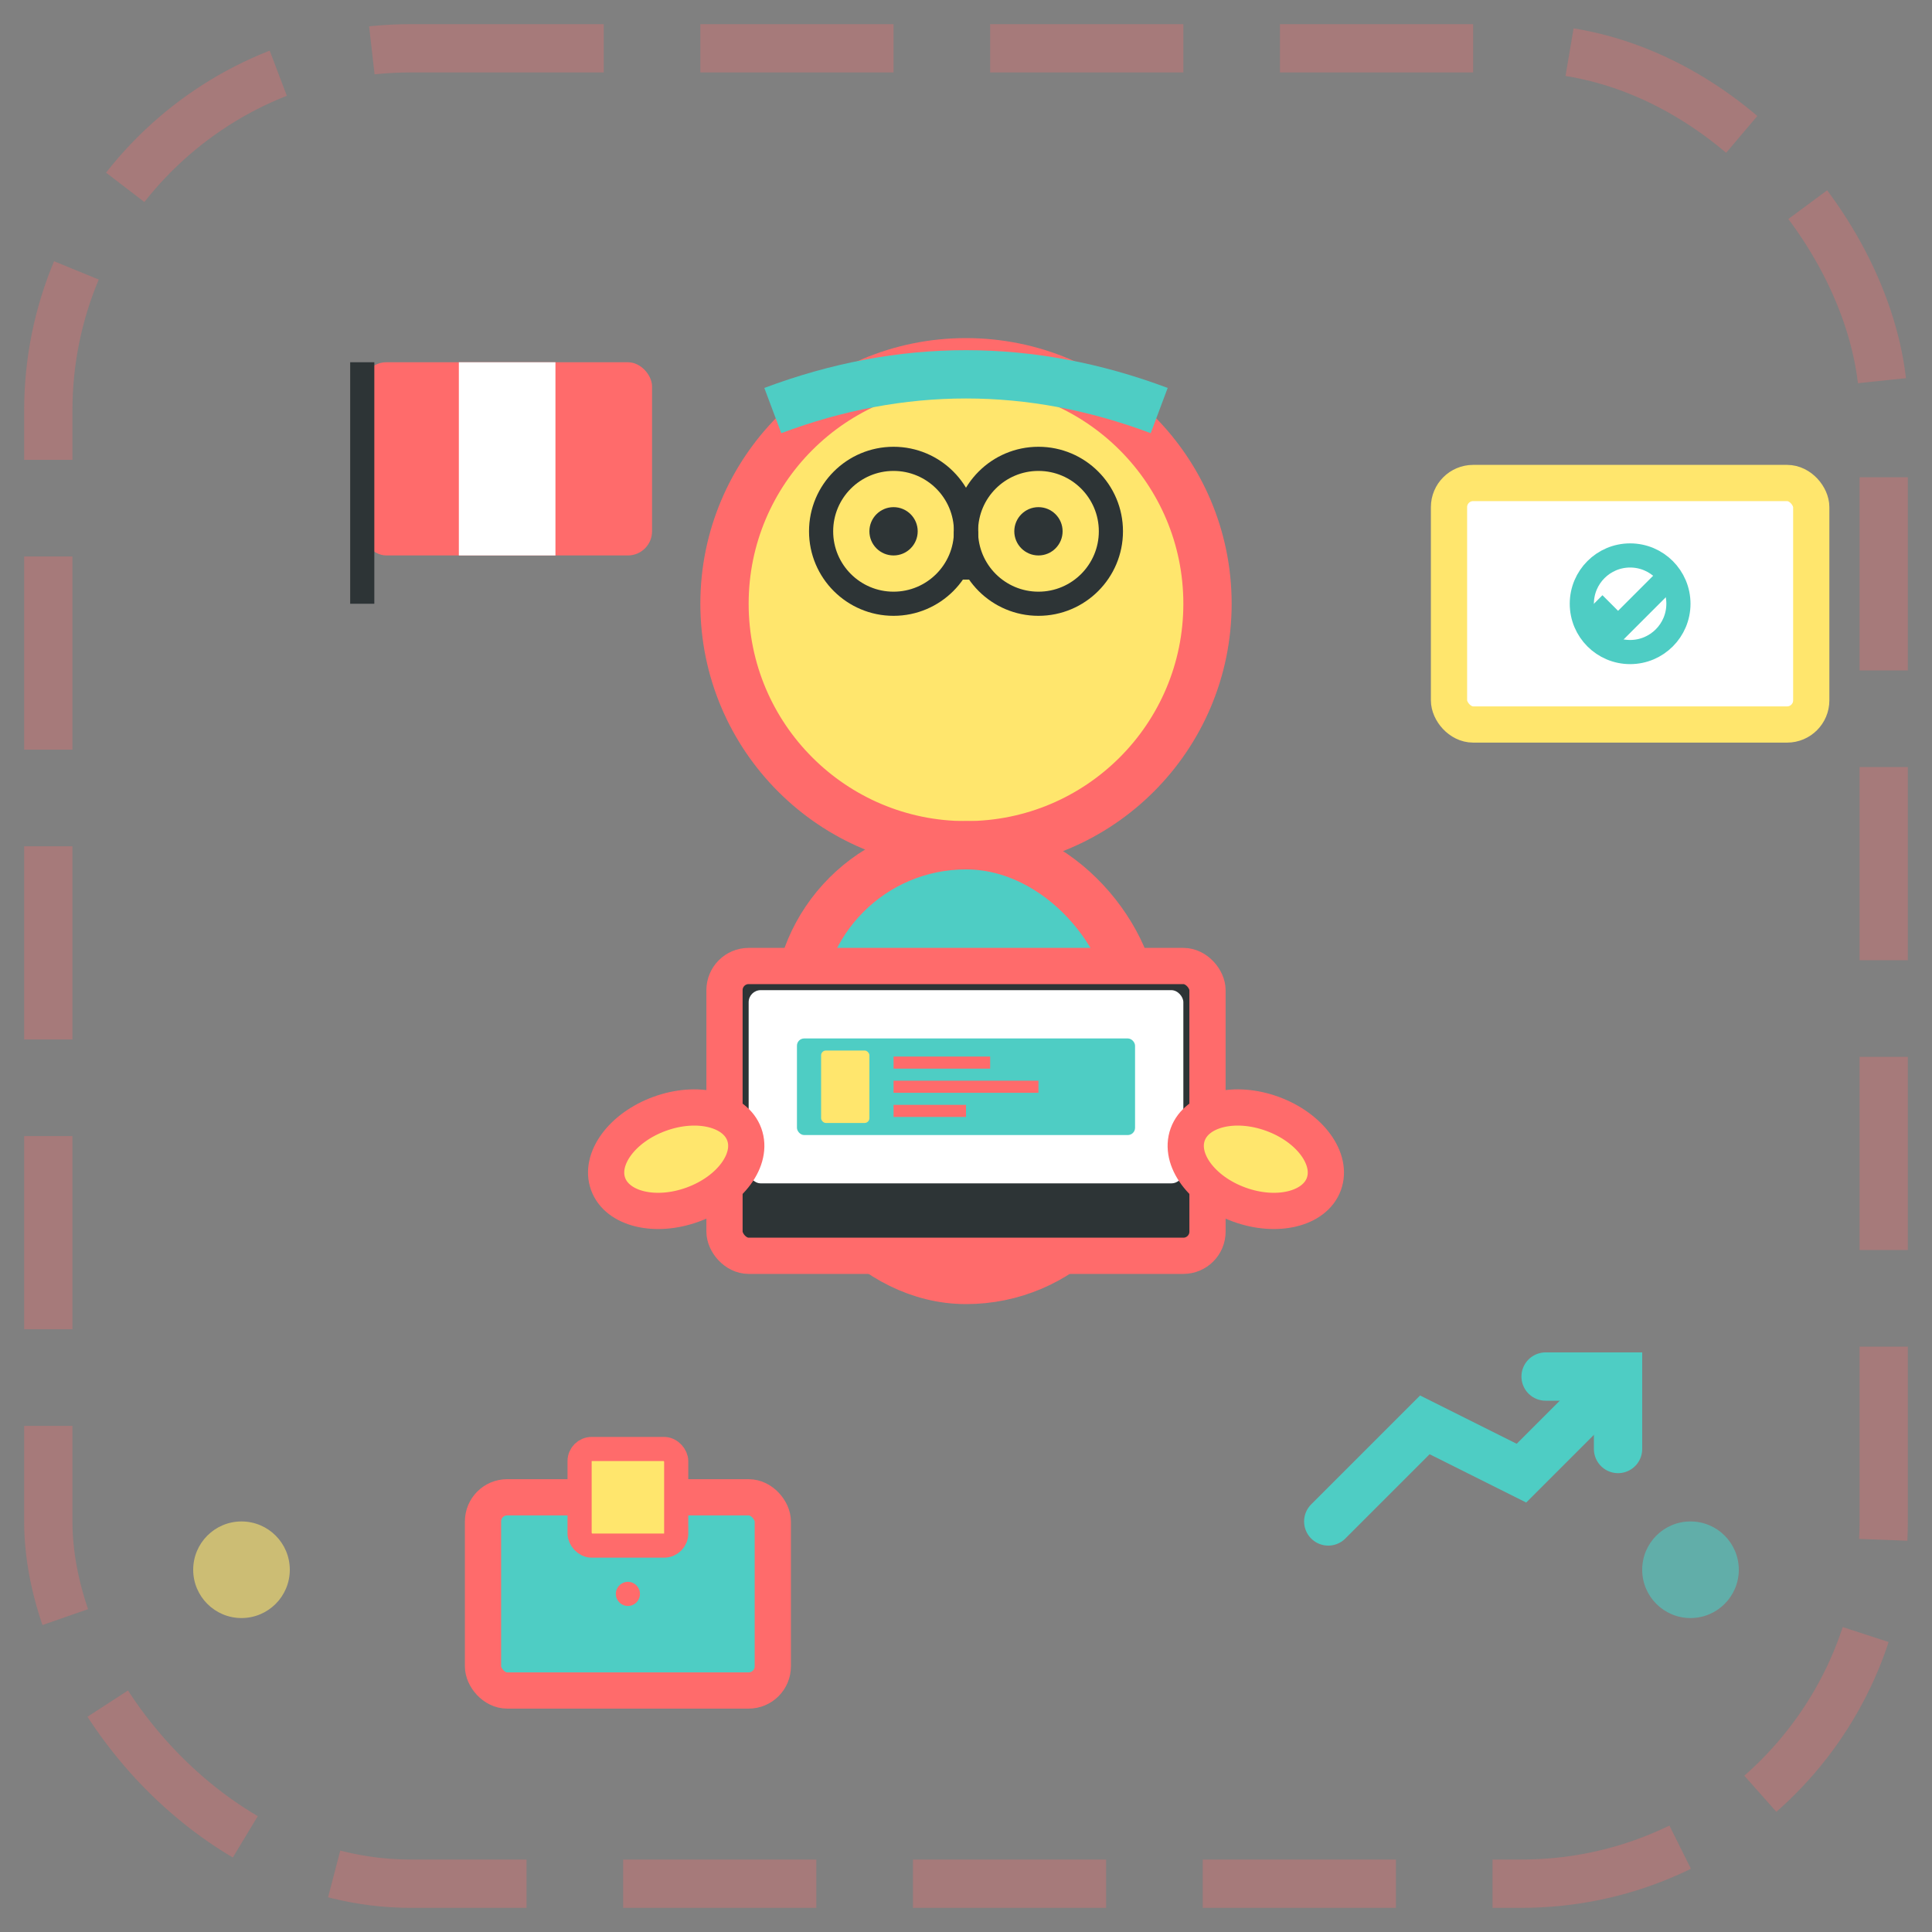 <svg width="80" height="80" viewBox="0 0 80 80" fill="none" xmlns="http://www.w3.org/2000/svg">
  <rect x="0" y="0" width="80" height="80" fill="#808080" stroke="none"/>
  <!-- Adult learning with devices -->
  <g transform="translate(40, 40)">
    <!-- Head -->
    <circle cx="0" cy="-15" r="10" fill="#FFE66D" stroke="#FF6B6B" stroke-width="2"/>
    <!-- Hair (shorter for adult) -->
    <path d="M-8 -23 Q0 -26 8 -23" stroke="#4ECDC4" stroke-width="2" fill="none"/>
    <!-- Eyes -->
    <circle cx="-3" cy="-18" r="1" fill="#2D3436"/>
    <circle cx="3" cy="-18" r="1" fill="#2D3436"/>
    <!-- Glasses -->
    <circle cx="-3" cy="-18" r="3" stroke="#2D3436" stroke-width="1" fill="none"/>
    <circle cx="3" cy="-18" r="3" stroke="#2D3436" stroke-width="1" fill="none"/>
    <line x1="0" y1="-18" x2="0" y2="-16" stroke="#2D3436" stroke-width="1"/>
    
    <!-- Body -->
    <rect x="-7" y="-5" width="14" height="18" rx="7" fill="#4ECDC4" stroke="#FF6B6B" stroke-width="2"/>
    
    <!-- Laptop -->
    <rect x="-10" y="0" width="20" height="12" rx="1" fill="#2D3436" stroke="#FF6B6B" stroke-width="1.5"/>
    <rect x="-9" y="1" width="18" height="8" rx="0.5" fill="#FFFFFF"/>
    <rect x="-7" y="3" width="14" height="4" rx="0.3" fill="#4ECDC4"/>
    
    <!-- Screen content - learning interface -->
    <rect x="-6" y="3.5" width="2" height="3" rx="0.2" fill="#FFE66D"/>
    <line x1="-3" y1="4" x2="1" y2="4" stroke="#FF6B6B" stroke-width="0.5"/>
    <line x1="-3" y1="5" x2="3" y2="5" stroke="#FF6B6B" stroke-width="0.5"/>
    <line x1="-3" y1="6" x2="0" y2="6" stroke="#FF6B6B" stroke-width="0.5"/>
    
    <!-- Arms typing -->
    <ellipse cx="-12" cy="8" rx="3" ry="2" fill="#FFE66D" stroke="#FF6B6B" stroke-width="1.5" transform="rotate(-20 -12 8)"/>
    <ellipse cx="12" cy="8" rx="3" ry="2" fill="#FFE66D" stroke="#FF6B6B" stroke-width="1.5" transform="rotate(20 12 8)"/>
  </g>
  
  <!-- Learning elements -->
  <g transform="translate(15, 15)">
    <!-- Language flag -->
    <rect x="0" y="0" width="12" height="8" rx="1" fill="#FF6B6B"/>
    <rect x="4" y="0" width="4" height="8" fill="#FFFFFF"/>
    <line x1="0" y1="0" x2="0" y2="10" stroke="#2D3436" stroke-width="1"/>
    <animateTransform attributeName="transform" type="translate" values="15,15; 18,12; 15,15" dur="5s" repeatCount="indefinite"/>
  </g>
  
  <g transform="translate(60, 20)">
    <!-- Certificate -->
    <rect x="0" y="0" width="15" height="10" rx="1" fill="#FFFFFF" stroke="#FFE66D" stroke-width="1.5"/>
    <circle cx="7.5" cy="5" r="2" fill="none" stroke="#4ECDC4" stroke-width="1"/>
    <path d="M6 5 L7 6 L9 4" stroke="#4ECDC4" stroke-width="1" fill="none"/>
    <animateTransform attributeName="transform" type="translate" values="60,20; 57,17; 60,20" dur="4s" repeatCount="indefinite"/>
  </g>
  
  <!-- Professional skills icons -->
  <g transform="translate(20, 60)">
    <!-- Briefcase -->
    <rect x="0" y="2" width="12" height="8" rx="1" fill="#4ECDC4" stroke="#FF6B6B" stroke-width="1.5"/>
    <rect x="4" y="0" width="4" height="4" rx="0.5" fill="#FFE66D" stroke="#FF6B6B" stroke-width="1"/>
    <circle cx="6" cy="6" r="0.5" fill="#FF6B6B"/>
  </g>
  
  <!-- Trending up arrow -->
  <g transform="translate(55, 55)">
    <path d="M0 8 L4 4 L8 6 L12 2" stroke="#4ECDC4" stroke-width="2" fill="none" stroke-linecap="round"/>
    <path d="M9 2 L12 2 L12 5" stroke="#4ECDC4" stroke-width="2" fill="none" stroke-linecap="round"/>
  </g>
  
  <!-- Decorative elements -->
  <circle cx="10" cy="65" r="2" fill="#FFE66D" opacity="0.6"/>
  <circle cx="70" cy="65" r="2" fill="#4ECDC4" opacity="0.6"/>
  
  <!-- Hand-drawn border -->
  <rect x="2" y="2" width="76" height="76" rx="15" stroke="#FF6B6B" stroke-width="2" fill="none" stroke-dasharray="8,4" opacity="0.3"/>
</svg>
